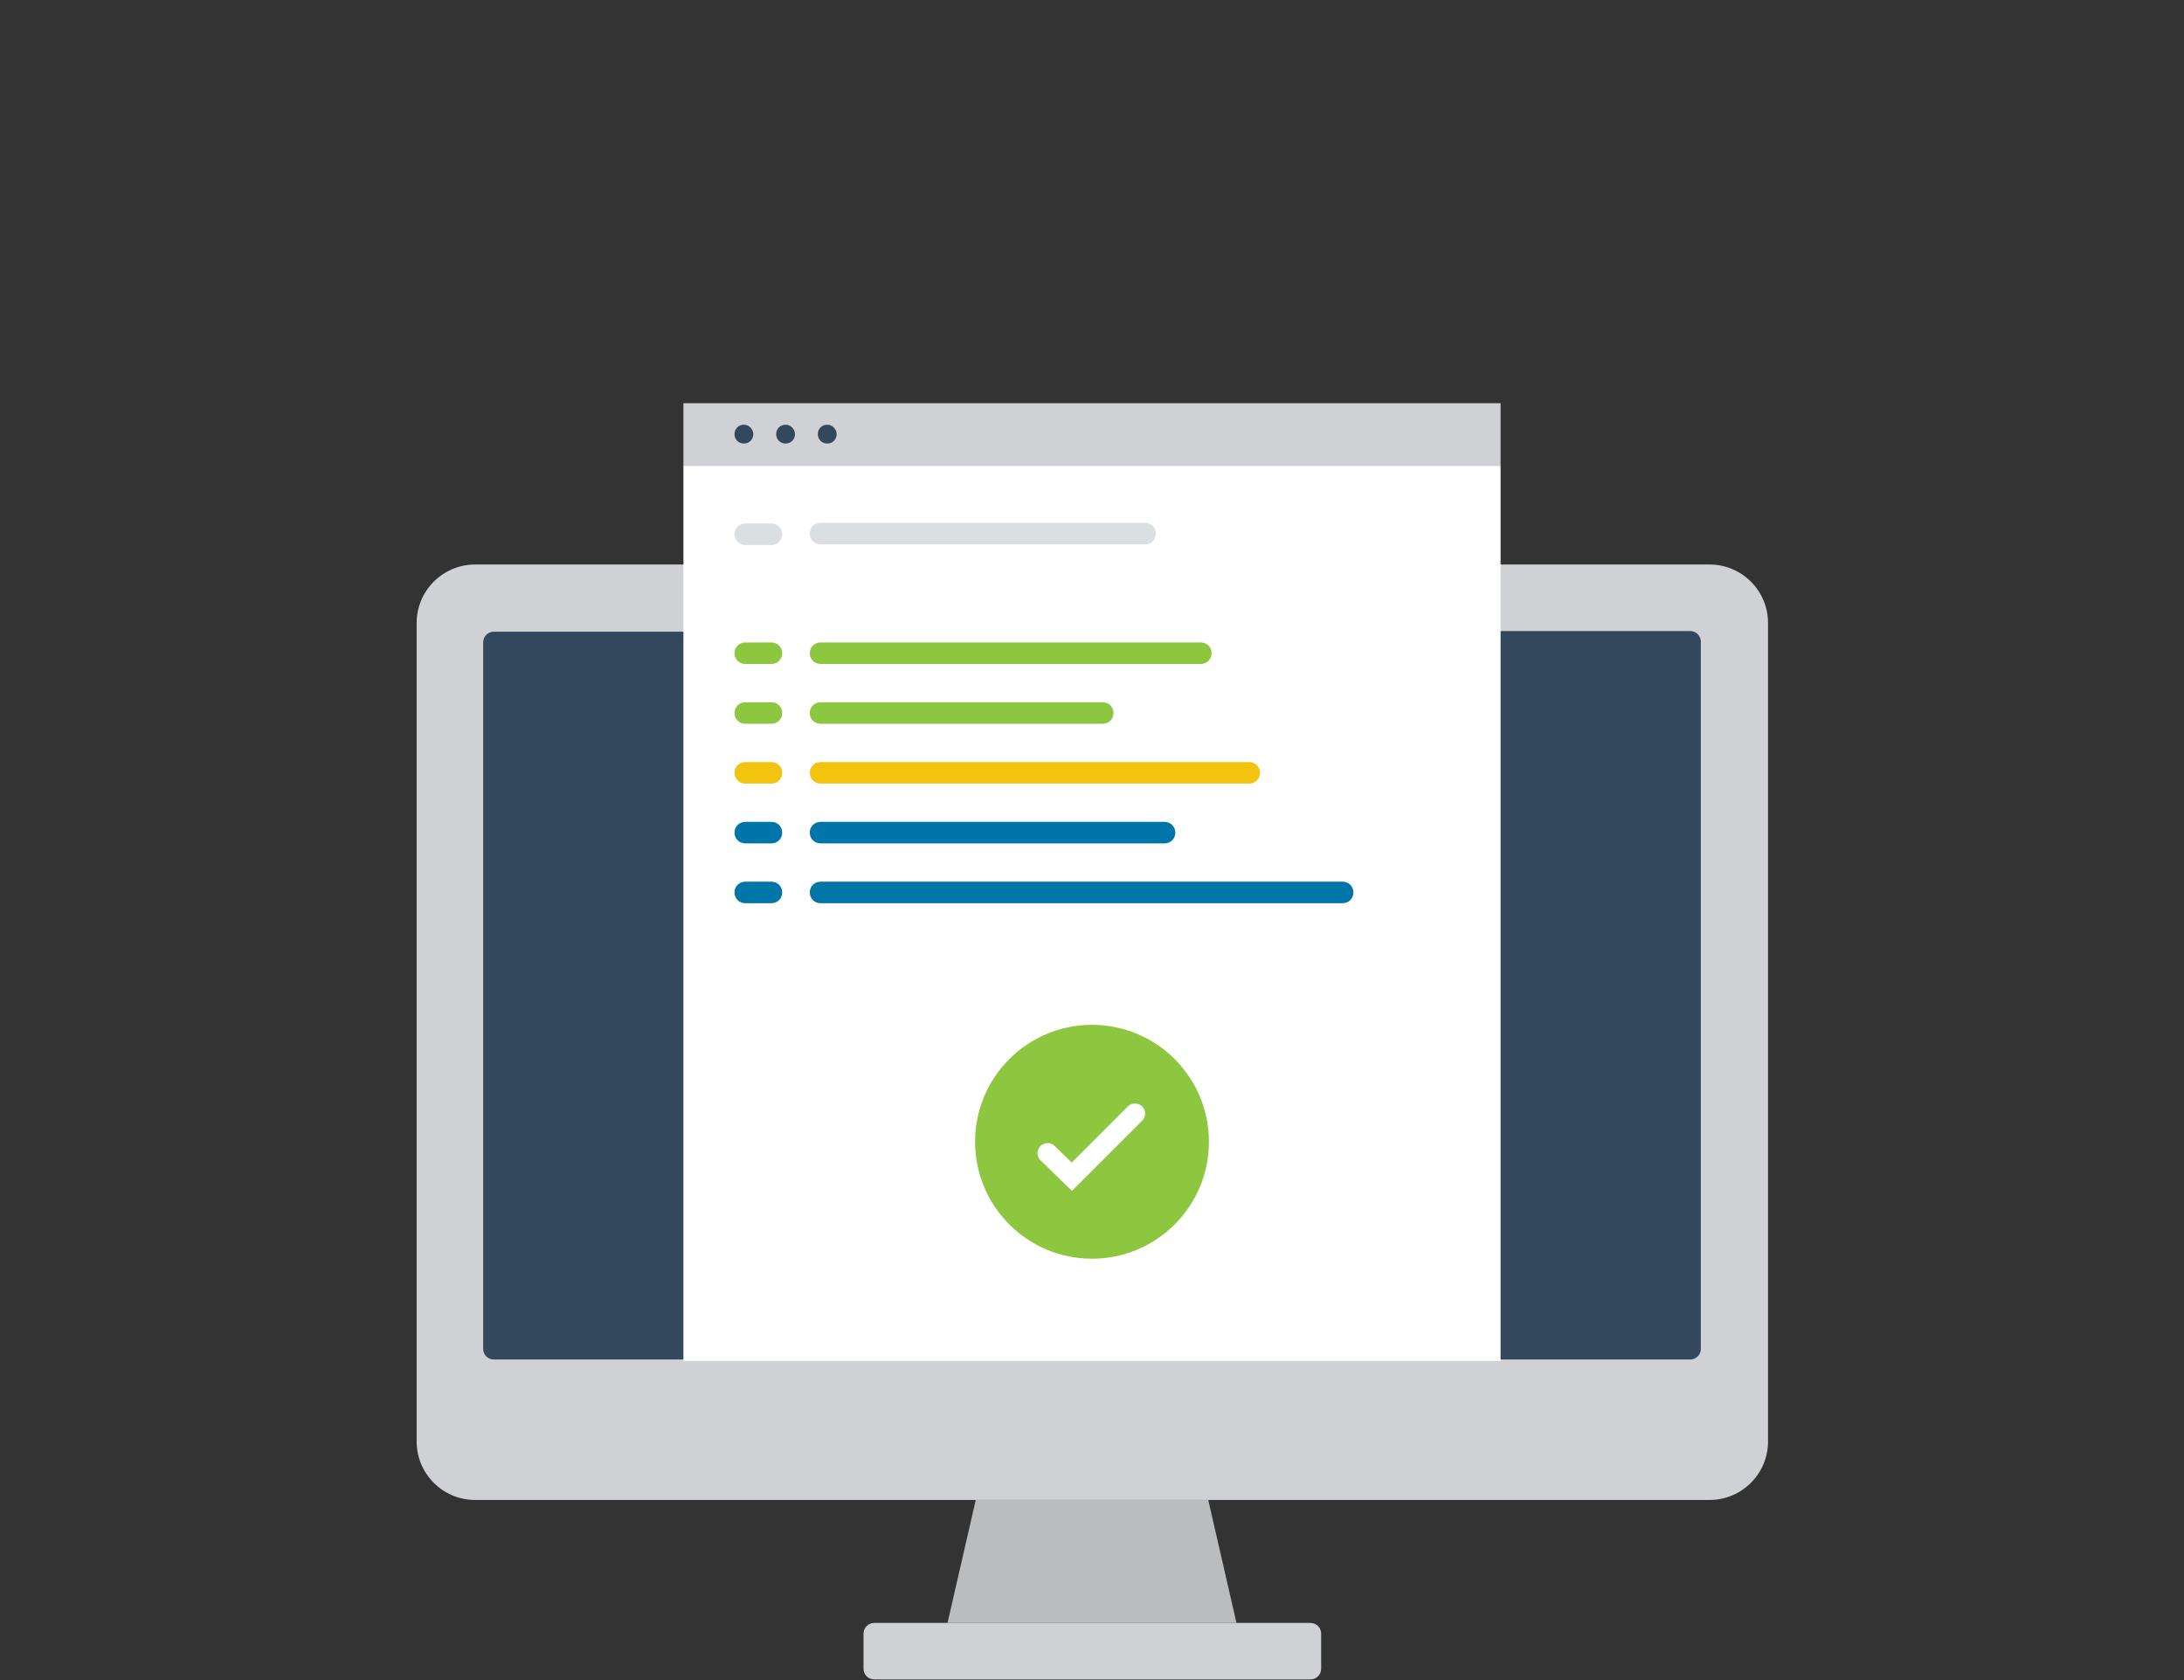 <svg enable-background="new 0 0 325 250" viewBox="0 0 325 250" xmlns="http://www.w3.org/2000/svg"><rect x="0" y="0" width="325" height="250" fill="#333333" stroke="none"/><path d="m0 0h325v250h-325z" fill="none"/><path d="m67.2 89.8h191v119.7h-191z" fill="#34485d"/><path d="m70.7 223.2h74.5 34.7 74.5c4.8 0 8.7-3.9 8.7-8.7v-121.8c0-4.8-3.9-8.7-8.7-8.7h-31.2v9.9h28.3c.9 0 1.6.7 1.6 1.6v105.2c0 .9-.7 1.6-1.6 1.6h-178c-.9 0-1.6-.7-1.6-1.6v-105.1c0-.9.7-1.6 1.6-1.6h28.3v-10h-31.1c-4.8 0-8.7 3.9-8.7 8.7v121.8c0 4.8 3.9 8.7 8.7 8.7z" fill="#cfd1d5"/><path d="m101.7 69.3h121.6v133.2h-121.6z" fill="#fff"/><path d="m101.7 60h121.6v9.3h-121.6z" fill="#cfd1d5"/><path d="m145.2 223.2-4.2 18.3h43l-4.2-18.3z" fill="#babcbe"/><path d="m141 241.5h-10.9c-.9 0-1.6.7-1.6 1.6v5.2c0 .9.7 1.6 1.6 1.6h64.9c.9 0 1.6-.7 1.6-1.6v-5.2c0-.9-.7-1.6-1.6-1.6h-11z" fill="#cfd1d5"/><g fill="#34485d"><path d="m110.7 63.2c-.8 0-1.4.6-1.4 1.4s.6 1.4 1.4 1.4 1.4-.6 1.4-1.4c0-.7-.6-1.4-1.4-1.4z"/><path d="m116.9 63.2c-.8 0-1.4.6-1.4 1.4s.6 1.4 1.4 1.4 1.4-.6 1.4-1.4c0-.7-.6-1.4-1.4-1.4z"/><path d="m123.1 63.2c-.8 0-1.4.6-1.4 1.4s.6 1.4 1.4 1.4 1.4-.6 1.4-1.4c0-.7-.6-1.4-1.4-1.4z"/></g><path d="m110.9 81.1h3.9c.9 0 1.6-.7 1.6-1.6s-.7-1.6-1.6-1.6h-3.9c-.9 0-1.6.7-1.6 1.6 0 .8.7 1.6 1.6 1.6z" fill="#dadfe1"/><path d="m110.9 98.8h3.9c.9 0 1.6-.7 1.6-1.6s-.7-1.6-1.6-1.6h-3.9c-.9 0-1.6.7-1.6 1.6s.7 1.6 1.6 1.6z" fill="#8dc63f"/><path d="m110.9 107.7h3.9c.9 0 1.6-.7 1.6-1.6s-.7-1.6-1.6-1.6h-3.9c-.9 0-1.6.7-1.6 1.6s.7 1.6 1.6 1.6z" fill="#8dc63f"/><path d="m110.9 116.6h3.9c.9 0 1.6-.7 1.6-1.6s-.7-1.6-1.6-1.6h-3.9c-.9 0-1.6.7-1.6 1.6s.7 1.6 1.6 1.6z" fill="#f2c40f"/><path d="m110.9 125.5h3.9c.9 0 1.6-.7 1.6-1.6s-.7-1.6-1.6-1.6h-3.9c-.9 0-1.6.7-1.6 1.6s.7 1.6 1.6 1.6z" fill="#0075a8"/><path d="m110.9 134.4h3.9c.9 0 1.6-.7 1.6-1.6s-.7-1.6-1.6-1.6h-3.9c-.9 0-1.6.7-1.6 1.6s.7 1.6 1.6 1.6z" fill="#0075a8"/><path d="m122.1 77.8c-.9 0-1.6.7-1.6 1.6s.7 1.6 1.6 1.6h48.3c.9 0 1.6-.7 1.6-1.6s-.7-1.6-1.6-1.6z" fill="#dadfe1"/><path d="m122.1 95.6c-.9 0-1.6.7-1.6 1.6s.7 1.6 1.6 1.6h56.6c.9 0 1.6-.7 1.6-1.6s-.7-1.6-1.6-1.6z" fill="#8dc63f"/><path d="m122.1 107.7h42c.9 0 1.6-.7 1.6-1.6s-.7-1.6-1.6-1.6h-42c-.9 0-1.6.7-1.6 1.6s.7 1.6 1.6 1.6z" fill="#8dc63f"/><path d="m122.1 116.6h63.8c.9 0 1.6-.7 1.6-1.6s-.7-1.6-1.6-1.6h-63.8c-.9 0-1.6.7-1.6 1.6s.7 1.6 1.6 1.6z" fill="#f2c40f"/><path d="m122.1 125.5h51.2c.9 0 1.6-.7 1.6-1.6s-.7-1.6-1.6-1.6h-51.2c-.9 0-1.6.7-1.6 1.6s.7 1.6 1.6 1.6z" fill="#0075a8"/><path d="m122.1 134.4h77.7c.9 0 1.6-.7 1.6-1.6s-.7-1.6-1.6-1.6h-77.7c-.9 0-1.6.7-1.6 1.6s.7 1.6 1.6 1.6z" fill="#0075a8"/><circle cx="162.5" cy="169.9" fill="#8dc63f" r="17.4"/><path d="m155.9 171.6 3.6 3.5 9.4-9.4" fill="none" stroke="#fff" stroke-linecap="round" stroke-miterlimit="10" stroke-width="3"/></svg>